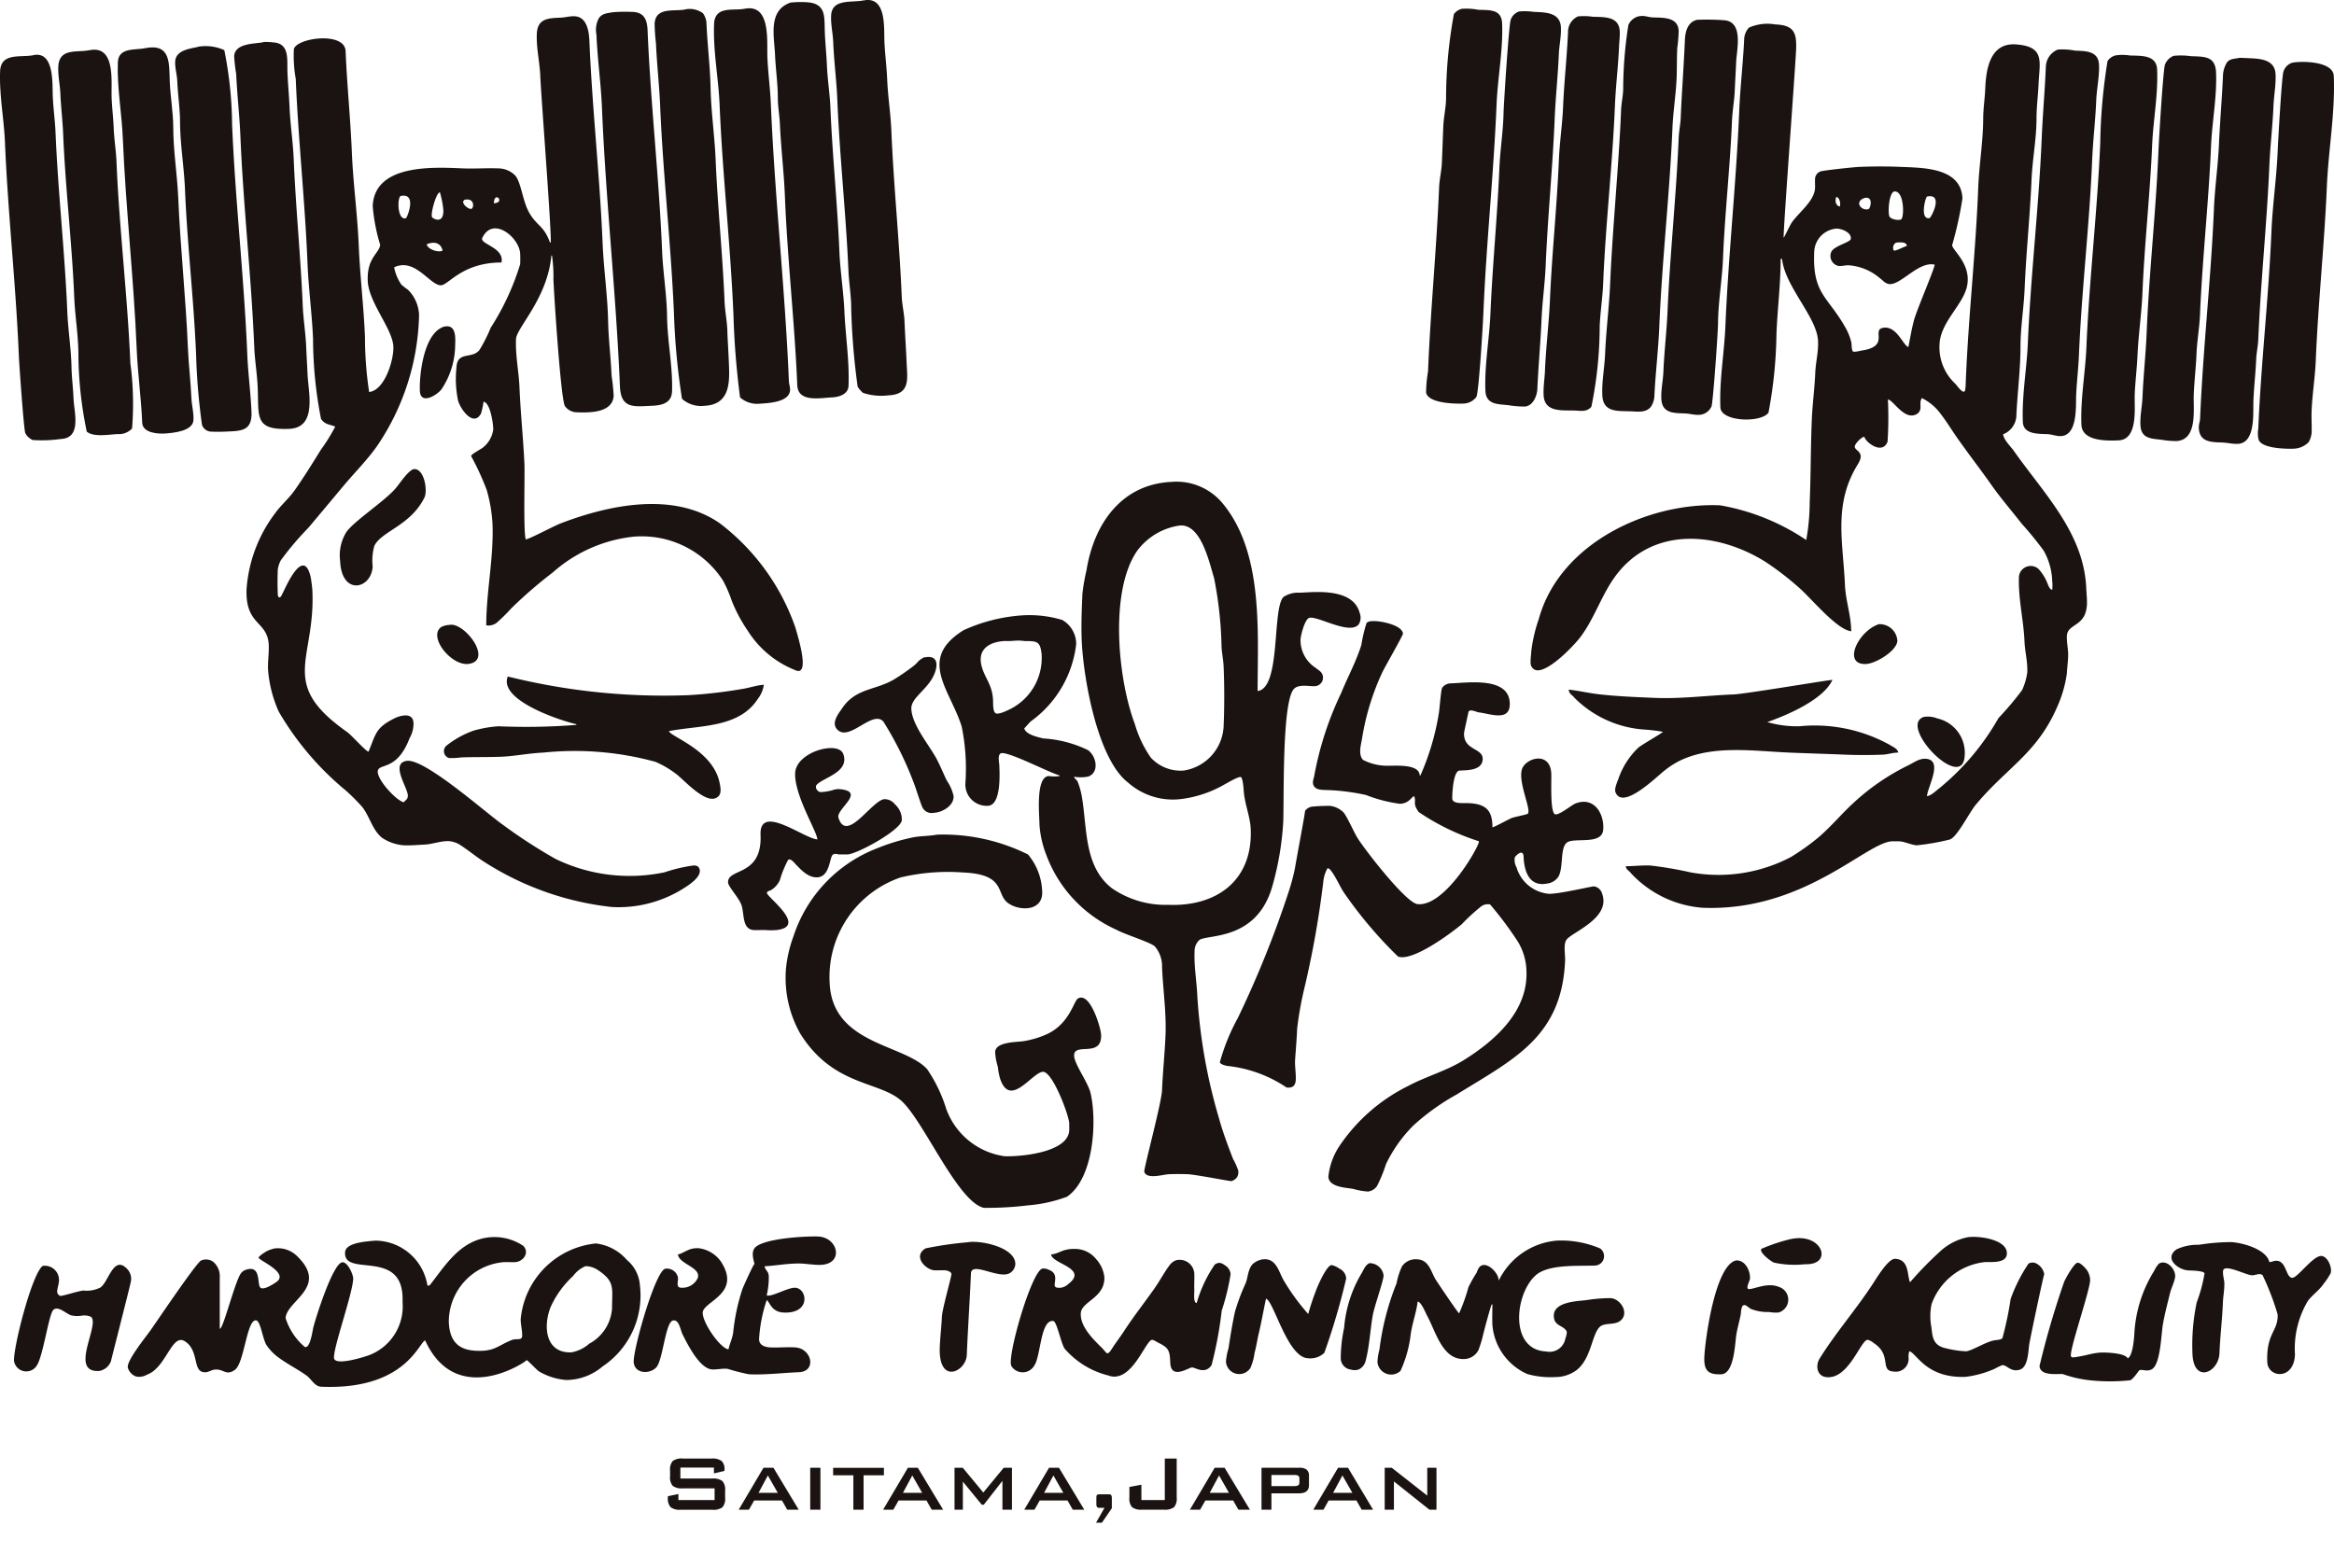<svg id="logo_metro_color_saitama" xmlns="http://www.w3.org/2000/svg" xmlns:xlink="http://www.w3.org/1999/xlink" width="94.127" height="63.265" viewBox="0 0 94.127 63.265">
  <defs>
    <clipPath id="clip-path">
      <rect id="長方形_14944" data-name="長方形 14944" width="94.127" height="63.265" fill="none"/>
    </clipPath>
  </defs>
  <g id="グループ_269" data-name="グループ 269" clip-path="url(#clip-path)">
    <path id="パス_6405" data-name="パス 6405" d="M810.354.018c.927-.186.815,1.1.838,1.647.021.508.09,1.022.112,1.536.028.686.139,1.384.168,2.068.093,2.241.326,4.461.419,6.7.014.334.1.672.112,1.006.023.553.061,1.093.084,1.647.027.659.167,1.289-.741,1.327a2.351,2.351,0,0,1-1.016-.1,1.058,1.058,0,0,1-.217-.251,28.166,28.166,0,0,1-.26-3.155c0-.52-.09-1.023-.112-1.537-.1-2.3-.352-4.576-.447-6.869-.032-.78-.135-1.562-.167-2.346-.015-.356-.1-.7-.084-1.061.029-.7.847-.512,1.313-.615" transform="translate(-775.525 0)" fill="#1a1311" fill-rule="evenodd"/>
    <path id="パス_6406" data-name="パス 6406" d="M753.754,2.035a3.953,3.953,0,0,1,.6-.014c.844.035.741.587.768,1.242.018.436.066.873.084,1.313.023.564.116,1.139.14,1.7.08,1.94.283,3.867.363,5.808.033.788.163,1.586.2,2.375.042,1.007.209,2.036.168,3.043-.014.333-.381.45-.657.461-.472.02-1.38.219-1.41-.489-.106-2.551-.4-5.1-.5-7.651-.04-.956-.156-1.915-.2-2.876-.015-.356-.083-.7-.084-1.062,0-.572-.088-1.157-.112-1.731-.032-.763-.3-1.809.642-2.123" transform="translate(-721.857 -1.933)" fill="#1a1311" fill-rule="evenodd"/>
    <path id="パス_6407" data-name="パス 6407" d="M696.248,8.058c1.068-.214.895,1.309.922,1.954.026.63.114,1.273.14,1.9.154,3.719.572,7.423.726,11.142,0,.121.055.265.049.383-.025.492-.853.527-1.21.552a1.043,1.043,0,0,1-.807-.253,32.834,32.834,0,0,1-.266-3.307c-.117-2.83-.441-5.656-.559-8.49-.045-1.076-.268-2.19-.223-3.267.031-.747.771-.523,1.229-.615" transform="translate(-666.222 -7.704)" fill="#1a1311" fill-rule="evenodd"/>
    <path id="パス_6408" data-name="パス 6408" d="M1389.583,8.211a2.46,2.46,0,0,1,.629.042c.441.018.939-.039.963.545.044,1.07-.179,2.2-.223,3.267-.116,2.806-.414,5.6-.531,8.4-.017.419-.181,3.237-.287,3.41a.668.668,0,0,1-.537.263c-.314.013-1.412-.005-1.488-.449a5.519,5.519,0,0,1,.079-.85c.1-2.482.344-4.948.447-7.427.014-.335.1-.672.112-1.006.02-.487.036-.965.056-1.451.015-.362.1-.727.112-1.09a18.758,18.758,0,0,1,.316-3.437.546.546,0,0,1,.355-.221" transform="translate(-1330.597 -7.858)" fill="#1a1311" fill-rule="evenodd"/>
    <path id="パス_6409" data-name="パス 6409" d="M638.345,8.831a.909.909,0,0,1,.721.149.746.746,0,0,1,.145.383c.037.887.149,1.772.168,2.653.02.943.157,1.882.2,2.821.08,1.931.283,3.848.363,5.78.016.388.1.784.112,1.174s.04.778.056,1.172c.033.8.125,1.811-.992,1.858a1.153,1.153,0,0,1-.893-.282,28,28,0,0,1-.322-3.391c-.117-2.814-.442-5.619-.559-8.433-.035-.836-.133-1.673-.168-2.513a7.616,7.616,0,0,1-.055-.807c.048-.673.79-.474,1.228-.562" transform="translate(-610.721 -8.45)" fill="#1a1311" fill-rule="evenodd"/>
    <path id="パス_6410" data-name="パス 6410" d="M1447.341,10.838a2.415,2.415,0,0,1,.6.014c.467.019,1.077.014,1.1.629.016.371-.069.725-.084,1.089-.036.868-.132,1.735-.167,2.6-.082,1.977-.281,3.943-.363,5.919-.03.722-.138,1.458-.167,2.179-.039.933-.129,1.861-.168,2.792-.012.283-.18.7-.518.713a4.078,4.078,0,0,1-.649-.054c-.428-.048-.9-.017-.928-.575-.042-1.011.154-2.062.2-3.072.082-1.977.281-3.943.363-5.92.031-.73.152-1.478.168-2.206.009-.414.216-3.581.288-3.771a.534.534,0,0,1,.327-.335" transform="translate(-1386.092 -10.373)" fill="#1a1311" fill-rule="evenodd"/>
    <path id="パス_6411" data-name="パス 6411" d="M580.963,11.483a6.061,6.061,0,0,1,.74-.014c.5,0,.637.286.656.741.123,2.972.463,5.934.586,8.908.036.869.187,1.753.2,2.625.01,1.006.237,2.044.2,3.043-.019.459-.4.557-.8.573-.714.03-1.26.139-1.3-.769-.156-3.752-.57-7.5-.726-11.253-.041-.984-.183-1.977-.223-2.96a.967.967,0,0,1,.1-.655c.136-.2.363-.2.572-.24" transform="translate(-556.243 -10.99)" fill="#1a1311" fill-rule="evenodd"/>
    <path id="パス_6412" data-name="パス 6412" d="M252.362,25.253h-.028v.014c-.16,1.719-1.406,2.9-1.424,3.352-.028.666.112,1.3.14,1.955.043,1.035.153,2.064.2,3.1.019.456-.049,2.81.056,3.03.219-.049,1.111-.537,1.438-.661,1.958-.744,4.535-1.274,6.38.006a8.984,8.984,0,0,1,3.055,4.216c.076.277.488,1.571.184,1.731-.088.047-.207-.029-.29-.06a3.984,3.984,0,0,1-1.815-1.547,6.071,6.071,0,0,1-.643-1.2,5.348,5.348,0,0,0-.357-.825,3.9,3.9,0,0,0-3.608-1.771,5.83,5.83,0,0,0-3.252,1.439,18.262,18.262,0,0,0-1.671,1.444,7.009,7.009,0,0,1-.6.593.557.557,0,0,1-.417.1c0-1.379.309-2.721.251-4.119a6.257,6.257,0,0,0-.232-1.341,10.864,10.864,0,0,0-.629-1.368c0-.08.408-.28.491-.356a1.117,1.117,0,0,0,.4-.706c.009-.21-.116-1.1-.391-1.13a3,3,0,0,1-.1.472c-.309.576-.838-.19-.926-.514a4.289,4.289,0,0,1-.065-1.34c.028-.674.636-.327.928-.707a6.21,6.21,0,0,0,.455-.9,10.289,10.289,0,0,0,1.186-2.559c.006-.136.006-.281,0-.418-.027-.658-1.1-1.546-1.527-.643-.119.254.9.383.773.992-1.593,0-2.141.92-2.444.92-.445,0-1.042-1.129-1.885-.725a1.834,1.834,0,0,0,.294.7,2.836,2.836,0,0,0,.258.2A1.5,1.5,0,0,1,247,27.669a9.765,9.765,0,0,1-1.69,5.262c-.41.583-.9,1.065-1.354,1.608-.475.567-.949,1.137-1.424,1.7a12.038,12.038,0,0,0-1.109,1.31,1.18,1.18,0,0,0-.12.366c-.014.331-.014.668,0,1,0,.064.027.178.118.1.02-.016.137-.264.159-.308.118-.237.7-1.5.994-.675a1.48,1.48,0,0,1,.069.267c.022.163.05.338.056.5.116,2.793-1.389,3.712,1.394,5.669.183.129.743.767.868.8.3-.722.282-.965,1.039-1.343.258-.129.758-.257.776.185a1.178,1.178,0,0,1-.159.613c-.465,1.224-1.108,1.037-1.257,1.255-.189.275.7,1.262,1.025,1.329.046-.08.163-.1.163-.265,0-.329-.718-1.3-.049-1.405.718-.114,3.19,2.091,3.882,2.578A21.043,21.043,0,0,0,252.5,49.59a6.84,6.84,0,0,0,4.407.54,6.363,6.363,0,0,1,1.161-.274c.118,0,.2.023.242.14.111.33-.491.69-.714.829a4.919,4.919,0,0,1-2.822.707,11.912,11.912,0,0,1-5.113-1.8c-.366-.227-.694-.512-1.057-.737a1.008,1.008,0,0,0-.394-.12c-.345-.014-.668.126-1.005.14-.27.011-.535.039-.809.028a1.82,1.82,0,0,1-.894-.307c-.395-.331-.483-.837-.789-1.235a7.7,7.7,0,0,0-.67-.671,11.829,11.829,0,0,1-2.7-3.177,5.071,5.071,0,0,1-.433-1.69c-.014-.336.042-.676.028-1-.041-.988-.955-.771-.894-2.262a5.749,5.749,0,0,1,1.132-3.028c.235-.334.571-.615.809-.954.374-.532.714-1.081,1.056-1.634a7.268,7.268,0,0,0,.578-.933c-.236-.1-.4-.067-.572-.309a16.85,16.85,0,0,1-.322-3.223c-.042-1.013-.181-2.033-.223-3.045-.1-2.489-.372-4.967-.475-7.455a5.275,5.275,0,0,1-.075-1.2c.124-.455,2.052-.713,2.086.084.056,1.362.195,2.713.251,4.076.052,1.253.227,2.517.279,3.771.051,1.231.2,2.458.251,3.686a14.83,14.83,0,0,0,.168,2.22c.639-.074,1-1.316.977-1.829-.03-.723-1-1.785-1.033-2.654-.039-.946.475-1.116.5-1.459a7.377,7.377,0,0,1-.3-1.556c.071-1.721,2.485-1.571,3.645-1.523.473.019.95-.019,1.423,0a.964.964,0,0,1,.691.3c.238.31.288,1.029.555,1.492.311.542.589.508.835,1.2h.028c.054-.245-.384-5.876-.419-6.716-.023-.562-.163-1.135-.14-1.7.026-.624.454-.636.963-.657.191-.008.358-.064.559-.056.51.021.585.631.6,1.02.113,2.715.418,5.412.531,8.126.043,1.047.2,2.108.223,3.156.016.74.109,1.468.14,2.206a7.632,7.632,0,0,1,.083.808c-.047.691-.99.68-1.493.659a.587.587,0,0,1-.475-.254c-.166-.3-.435-4.458-.461-5.094a5.9,5.9,0,0,0-.056-.963m-4.524-2.569a3.723,3.723,0,0,1,.14.713c.025.613-.433.353-.46.29-.055-.127.158-.963.321-1m-1.589.154c.687-.153.269.877.22.893-.334.108-.363-.768-.22-.893m3.767.292c.012-.528.485-.026,0,0M248.844,23c.4-.082.379.333.264.368s-.474-.262-.264-.368m-.894,2.052c-.171.094-.6-.051-.642-.251.275-.126.567-.081.642.251" transform="translate(-230.1 -14.943)" fill="#1a1311" fill-rule="evenodd"/>
    <path id="パス_6413" data-name="パス 6413" d="M1504.113,15.577a2.289,2.289,0,0,1,.573.014c.464.019,1.076-.032,1.1.6.008.191-.02.393-.028.585-.033.795-.134,1.6-.167,2.4-.1,2.4-.376,4.781-.475,7.176-.024.573-.116,1.16-.14,1.733a16.115,16.115,0,0,1-.335,3.239c-.182.216-.413.164-.657.154-.5-.021-1.24.095-1.27-.629-.014-.338.042-.649.055-.977.039-.942.156-1.88.2-2.82.079-1.9.284-3.794.363-5.7.029-.7.138-1.419.168-2.124.042-1.008.154-2,.2-3.015a.681.681,0,0,1,.419-.643" transform="translate(-1440.463 -14.916)" fill="#1a1311" fill-rule="evenodd"/>
    <path id="パス_6414" data-name="パス 6414" d="M1561.45,15.568c.256-.051.355.033.573.042.4.017,1.023-.028,1.047.545a6.06,6.06,0,0,1-.055.672c-.025.4-.011.819-.028,1.226-.028.666-.14,1.344-.168,2.012-.111,2.675-.42,5.339-.531,8.014-.039.948-.156,1.894-.2,2.849a.878.878,0,0,1-.14.392c-.205.245-.517.193-.8.181-.542-.022-1.129.06-1.158-.657-.023-.553.089-1.1.112-1.648.038-.925.157-1.846.2-2.765.1-2.369.348-4.724.446-7.092.011-.268.073-.543.084-.811a16.8,16.8,0,0,1,.209-2.61.614.614,0,0,1,.405-.35" transform="translate(-1495.371 -14.908)" fill="#1a1311" fill-rule="evenodd"/>
    <path id="パス_6415" data-name="パス 6415" d="M1618.749,19.019a9.512,9.512,0,0,1,1.075.014c.835.035.538,1.181.517,1.69-.016.384-.04.759-.056,1.144-.017.409-.095.821-.112,1.23-.077,1.855-.286,3.7-.363,5.556-.035.86-.192,1.737-.2,2.6,0,.341-.2,3.218-.265,3.365a.574.574,0,0,1-.5.336c-.192.008-.371-.048-.559-.056-.458-.019-.937.008-.963-.6-.016-.376.069-.723.084-1.089.034-.824.134-1.641.168-2.457.1-2.321.35-4.631.447-6.953.011-.278.072-.563.084-.839.043-1.044.124-2.081.168-3.127.014-.336.109-.716.474-.81" transform="translate(-1550.324 -18.219)" fill="#1a1311" fill-rule="evenodd"/>
    <path id="パス_6416" data-name="パス 6416" d="M1500.8,31.974c.012-.007.259-.523.322-.612.28-.4.914-.865.935-1.386.005-.12-.005-.241,0-.362a.333.333,0,0,1,.224-.308c.147-.048,1.35-.173,1.55-.182.57-.024,1.137-.024,1.7,0,.9.037,2.419.03,2.471,1.271a15.267,15.267,0,0,1-.417,1.89c.028.22.791.778.6,1.656-.162.758-1.071,1.436-1.108,2.347a2.013,2.013,0,0,0,.636,1.584c.065.065.267.369.367.314.057-.032.055-.394.059-.475.107-2.589.4-5.172.5-7.763.038-.918.195-1.844.2-2.765,0-.406.067-.824.083-1.229.033-.777.192-1.847,1.24-1.772,1.189.084.946.717.911,1.578-.019.466-.083.931-.084,1.4,0,.813-.162,1.645-.2,2.458-.061,1.475-.218,2.937-.279,4.411-.032.777-.167,1.566-.167,2.347,0,.93-.129,1.884-.168,2.82a.838.838,0,0,1-.531.713c.011.21.308.5.432.672,1.2,1.711,2.827,3.311,2.919,5.542.009.209.036.434.028.641-.039.934-.788.76-.81,1.286-.01.249.052.507.052.753s-.041.505-.052.753a4.871,4.871,0,0,1-.321,1.188c-.818,2.01-2.049,2.555-3.337,4.091-.289.344-.735,1.276-1.05,1.419a9.291,9.291,0,0,1-1.352.237c-.241-.022-.476-.152-.712-.162-.091,0-.187,0-.278,0-1.048.043-3.567,2.85-7.652,2.681a4.4,4.4,0,0,1-2.878-1.394c-.078-.11-.192-.133-.209-.282.332,0,.656-.042.991-.028a15.154,15.154,0,0,1,1.609.274,6.274,6.274,0,0,0,4.063-.618,9.293,9.293,0,0,0,1.087-.774c.514-.431.947-.966,1.445-1.418a9.126,9.126,0,0,1,2.186-1.5c.241-.113.459-.3.746-.268.677.075.042,1.14.021,1.506.171-.019.364-.222.5-.321a10.1,10.1,0,0,0,2.386-2.833,12.3,12.3,0,0,0,.948-1.122,2.561,2.561,0,0,0,.21-.71c.019-.451-.094-.829-.112-1.257-.036-.875-.26-1.736-.223-2.624a.477.477,0,0,1,.78-.307,1.8,1.8,0,0,1,.34.522c.057.113.092.3.221.33a1.479,1.479,0,0,0,0-.349,2.656,2.656,0,0,0-.344-1.232,13.612,13.612,0,0,0-.892-1.095c-.4-.515-.834-1.013-1.207-1.544-.456-.648-.944-1.276-1.4-1.927-.259-.373-.5-.781-.8-1.129a2.127,2.127,0,0,0-.614-.461c-.082.149-.049.206-.056.376a.3.3,0,0,1-.168.28c-.491.248-.924-.575-1.145-.6a15.2,15.2,0,0,1-.014,1.7c-.2.549-.883.039-.936-.195-.109.006-.408.291-.386.417.028.162.428.2.126.688-1,1.61-.6,3.114-.522,4.884.026.617.251,1.236.251,1.858-.6-.069-1.646-1.377-2.136-1.787a11.769,11.769,0,0,0-1.338-1.025c-1.99-1.232-4.622-1.423-6.09.664-.534.76-.81,1.669-1.376,2.406-.272.354-1.388,1.518-1.833,1.287a.308.308,0,0,1-.156-.274c-.007-.158.021-.315.028-.474a6.19,6.19,0,0,1,.3-1.285c.831-3.044,4.375-4.716,7.311-4.594a8.946,8.946,0,0,1,3.477,1.4,8.717,8.717,0,0,0,.14-1.521c.046-1.1.038-2.217.084-3.323.026-.629.113-1.267.14-1.9.018-.44.131-.826.112-1.285-.04-.957-1.328-2.182-1.452-3.31h-.056c0,1.01-.126,2-.168,3a18.3,18.3,0,0,1-.322,3.2c-.295.424-1.916.371-1.94-.208-.045-1.087.151-2.163.2-3.24.121-2.908.438-5.8.559-8.712.04-.968.155-1.934.2-2.9a.741.741,0,0,1,.189-.468,1.823,1.823,0,0,1,1.053-.133c.758.031.882.317.852,1.02-.033.783-.537,7.5-.5,7.581m4.441-1.857c.425-.082.43,1.05.293,1.122-.1.055-.429,0-.475-.131-.058-.159-.02-.889.182-.991m1.341.2c.687-.139.163.857.1.87-.4.081-.171-.835-.1-.87m-3.659.014c.141.035.181.275.139.391-.173-.042-.2-.244-.139-.391m1.145.042c.368-.074.226.43.153.452-.285.086-.6-.3-.153-.452m2.821,2.695c-.009.169-.718,1.814-.829,2.22-.1.365-.159.736-.232,1.1-.2-.05-.452-.817-.961-.782-.605.042.28.745-.916.923-.071.011-.313.08-.363.032s-.046-.291-.059-.355a2.34,2.34,0,0,0-.273-.662c-.689-1.2-1.295-1.313-1.226-2.968a.976.976,0,0,1,.882-.964c.193-.014.639.149.593.417-.024.14-.674.276-.785.521a.411.411,0,0,0,.3.569c.143.011.27-.037.413-.027a2.163,2.163,0,0,1,1.243.517c.111.078.183.184.323.228.463.144,1.211-.921,1.885-.773m-1.117-.754c-.1.023-.451.211-.516.187s-.064-.318.14-.326c.137-.006.357-.027.377.14" transform="translate(-1428.859 -22.391)" fill="#1a1311" fill-rule="evenodd"/>
    <path id="パス_6417" data-name="パス 6417" d="M229.119,40.769a2.334,2.334,0,0,1,.376.014c.7.029.579.688.6,1.214.019.463.064.928.084,1.4.029.695.139,1.4.168,2.1.082,1.968.281,3.924.363,5.892.023.556.117,1.12.14,1.677.015.372.04.744.056,1.116.03.715.4,2.145-.741,2.193-1.408.058-1.221-.479-1.27-1.661-.023-.547-.117-1.1-.14-1.649-.118-2.842-.441-5.673-.559-8.516-.034-.828-.133-1.656-.168-2.485a6.793,6.793,0,0,1-.083-.724c.038-.532.82-.49,1.172-.561" transform="translate(-218.502 -39.075)" fill="#1a1311" fill-rule="evenodd"/>
    <path id="パス_6418" data-name="パス 6418" d="M171.551,45.057a1.827,1.827,0,0,1,1.082.132,15.758,15.758,0,0,1,.314,3c.129,3.1.486,6.2.614,9.3.032.762.136,1.528.168,2.29.033.8-.434.77-1.076.8-.182.008-.376.008-.557,0a.4.4,0,0,1-.364-.28,25.7,25.7,0,0,1-.237-2.833c-.092-2.215-.355-4.427-.447-6.647-.037-.9-.192-1.807-.2-2.709,0-.551-.089-1.121-.112-1.675-.011-.262-.095-.515-.084-.782.019-.448.556-.519.894-.587" transform="translate(-163.587 -43.167)" fill="#1a1311" fill-rule="evenodd"/>
    <path id="パス_6419" data-name="パス 6419" d="M115.68,46.177c1.062-.213.974.617,1.005,1.368.025.6.138,1.216.14,1.816,0,.939.157,1.884.2,2.821.084,2.033.307,4.054.391,6.087.028.67.112,1.338.14,2.011.012.3.1.594.084.894-.019.452-.806.521-1.134.545-.306.022-.916-.022-.933-.433-.041-1-.182-1.993-.223-2.988-.117-2.831-.441-5.654-.559-8.488-.042-1.012-.238-2.058-.2-3.072.025-.6.7-.48,1.089-.559" transform="translate(-109.838 -44.232)" fill="#1a1311" fill-rule="evenodd"/>
    <path id="パス_6420" data-name="パス 6420" d="M1970.517,47.919a2.714,2.714,0,0,1,.712.042c.426.017.939.007.963.573.019.475-.092.954-.112,1.424-.034.822-.134,1.641-.167,2.457-.108,2.609-.423,5.213-.531,7.82-.022.541-.089,1.084-.112,1.62-.017.42.05,1.415-.447,1.619-.253.1-.463-.032-.712-.042-.356-.015-.97.016-.991-.489-.044-1.049.152-2.112.2-3.156.114-2.758.444-5.51.559-8.266.04-.969.127-1.932.168-2.9a.772.772,0,0,1,.475-.7" transform="translate(-1887.541 -45.918)" fill="#1a1311" fill-rule="evenodd"/>
    <path id="パス_6421" data-name="パス 6421" d="M57.967,48.5c1.07-.215.867,1.284.894,1.926.017.409.067.816.084,1.229.018.445.093.9.112,1.342.112,2.712.446,5.416.559,8.127a12.368,12.368,0,0,1,.069,2.636.734.734,0,0,1-.587.226c-.347.014-.962.134-1.24-.1a15.677,15.677,0,0,1-.337-3.1c0-.769-.136-1.552-.168-2.318-.091-2.2-.356-4.391-.447-6.59-.022-.54-.089-1.078-.112-1.62-.015-.361-.1-.725-.084-1.089.032-.771.744-.566,1.257-.671" transform="translate(-54.359 -46.474)" fill="#1a1311" fill-rule="evenodd"/>
    <path id="パス_6422" data-name="パス 6422" d="M1.346,53.354c.848-.17.761,1.142.782,1.647s.091.989.112,1.481c.1,2.413.375,4.818.475,7.232.03.733.152,1.469.168,2.207.009.435.066.874.084,1.312.022.525.337,1.571-.517,1.606a5.507,5.507,0,0,1-1.13.042.613.613,0,0,1-.3-.279c-.059-.127-.246-2.781-.26-3.128C.64,62.6.32,59.746.2,56.874.161,55.929-.034,54.945.005,54c.032-.761.833-.541,1.34-.643" transform="translate(0 -51.13)" fill="#1a1311" fill-rule="evenodd"/>
    <path id="パス_6423" data-name="パス 6423" d="M2027.879,53.383a1.887,1.887,0,0,1,.489.014c.455.019,1.077-.036,1.1.573.042,1-.154,2.024-.2,3.016-.083,2-.308,3.979-.391,5.975-.034.834-.161,1.677-.2,2.514-.022.53-.09,1.063-.112,1.592s.153,1.823-.657,1.857c-.479.02-1.466.036-1.493-.629-.042-1.025.153-2.077.2-3.1.114-2.758.444-5.511.559-8.266a22.533,22.533,0,0,1,.294-3.306.534.534,0,0,1,.4-.24" transform="translate(-1942.474 -51.159)" fill="#1a1311" fill-rule="evenodd"/>
    <path id="パス_6424" data-name="パス 6424" d="M2085.16,53.926a2.823,2.823,0,0,1,.684.014c.542.023.991-.015,1.019.657.04.964-.155,1.969-.2,2.932-.094,2.283-.352,4.557-.447,6.841-.022.518-.118,1.047-.14,1.565-.023.553-.089,1.1-.112,1.648-.025.592.172,1.848-.713,1.884a3.707,3.707,0,0,1-.594-.054c-.434-.048-.821-.051-.844-.6-.016-.38.069-.744.084-1.117.036-.869.132-1.733.168-2.6.1-2.443.374-4.873.475-7.315.021-.5.182-3.181.26-3.492a.62.62,0,0,1,.354-.363" transform="translate(-1997.493 -51.674)" fill="#1a1311" fill-rule="evenodd"/>
    <path id="パス_6425" data-name="パス 6425" d="M2142.216,56.356c.04-.007.394.011.46.014.464.019,1,.078,1.02.657.017.424-.066.837-.084,1.256-.034.811-.134,1.623-.167,2.43-.1,2.34-.35,4.667-.447,7.008-.011.259-.073.524-.084.783-.023.561-.089,1.119-.112,1.676-.02.484.1,1.715-.629,1.745-.222.009-.429-.049-.644-.055-.448-.014-.929-.017-.929-.629,0-.106.047-.227.052-.336.117-2.828.441-5.637.558-8.461.035-.846.16-1.7.2-2.543.041-.97.127-1.931.168-2.9a1.106,1.106,0,0,1,.155-.459c.108-.156.326-.151.488-.184" transform="translate(-2051.925 -54.02)" fill="#1a1311" fill-rule="evenodd"/>
    <path id="パス_6426" data-name="パス 6426" d="M2199.462,60.34c.385-.078,1.65-.062,1.675.532.062,1.493-.218,2.985-.279,4.468-.1,2.341-.35,4.668-.447,7.008-.028.676-.14,1.362-.168,2.04-.012.3.012.6,0,.892a.927.927,0,0,1-.12.366.888.888,0,0,1-.593.263c-.29.012-1.3,0-1.424-.364a1.042,1.042,0,0,1-.014-.433c.11-2.648.42-5.3.531-7.958.044-1.077.207-2.161.251-3.24.017-.4.164-3.031.233-3.212a.538.538,0,0,1,.355-.363" transform="translate(-2107.019 -57.809)" fill="#1a1311" fill-rule="evenodd"/>
    <path id="パス_6427" data-name="パス 6427" d="M409.6,317.741c.451-.086.431.436.419.725a3.265,3.265,0,0,1-.552,1.808c-.2.254-.849.635-.872.063-.028-.669.164-2.381,1.005-2.6" transform="translate(-391.662 -304.569)" fill="#1a1311" fill-rule="evenodd"/>
    <path id="パス_6428" data-name="パス 6428" d="M333.954,456.774c.427-.056.582.858.439,1.148-.562,1.139-1.744,1.357-2.021,1.952a2.194,2.194,0,0,0-.065.835c-.066.923-1.254,1.166-1.312-.221a1.794,1.794,0,0,1,.232-1.147c.268-.428,1.488-1.22,1.968-1.75.2-.22.511-.733.76-.817" transform="translate(-317.277 -437.849)" fill="#1a1311" fill-rule="evenodd"/>
    <path id="パス_6429" data-name="パス 6429" d="M927.468,477.674c.946-.11.576-3.327,1.04-3.791a1.045,1.045,0,0,1,.65-.174c.244-.01.48-.028.726-.028.653,0,1.51.11,1.7.852a.51.51,0,0,1-.037.447c-.352.46-1.673-.353-2-.256-.18.054-.343.713-.35.871a1.323,1.323,0,0,0,.621,1.152c.084.076.174.112.237.214a.344.344,0,0,1-.286.519c-.25.01-.674-.1-.858.133-.467.6-.374,4.433-.412,5.354a11.994,11.994,0,0,1-.428,2.542c-.609,2.23-2.577,1.977-2.94,2.2a.589.589,0,0,0-.207.453c-.026.628.086,1.227.112,1.843a22.114,22.114,0,0,0,.875,4.915c.149.548.357,1.09.559,1.62a2.893,2.893,0,0,1,.21.462.4.4,0,0,1-.038.275.423.423,0,0,1-.231.168c-.066.008-1.443-.264-1.752-.277-.254-.011-.526-.011-.781,0-.223.009-.889.221-.983-.1-.029-.1.7-2.789.717-3.3.03-.733.109-1.471.14-2.206.037-.9-.1-1.837-.14-2.736a1.242,1.242,0,0,0-.293-.852c-.216-.181-1.194-.473-1.556-.673a5.345,5.345,0,0,1-2.824-3.027,4.113,4.113,0,0,1-.27-1.2c0-.362-.171-1.946.378-1.969a1.466,1.466,0,0,0,.432,0v-.028c-.371-.082-2.181-1.039-2.386-.88-.117.091-.048.358-.044.475.015.37.076,1.611-.461,1.633a.859.859,0,0,1-.907-.908,8.474,8.474,0,0,0-.149-2.289c-.463-1.487-1.8-2.724.076-3.887a6.779,6.779,0,0,1,2.321-.595,4.587,4.587,0,0,1,1.658.182,1.117,1.117,0,0,1,.562.977,4.464,4.464,0,0,1-1.821,3.107c-.068.053-.242.27-.273.286.057.252.549.357.768.41a4.754,4.754,0,0,1,1.8.47c.336.236.476.891.017,1.066a1.561,1.561,0,0,1-.573.009v.014c.031.08.1.105.137.176a2.914,2.914,0,0,1,.165.566c.232,1.276.072,2.858,1.228,3.747a3.8,3.8,0,0,0,2.253.664c1.958.081,3.424-.977,3.338-3.057-.021-.5-.243-1.014-.279-1.511-.006-.09-.037-.537-.115-.583s-.511.214-.617.268a4.645,4.645,0,0,1-1.769.612,2.72,2.72,0,0,1-2.17-.664c-1.248-.959-1.806-4.286-1.865-5.718-.026-.631,0-1.271.028-1.9a8.055,8.055,0,0,1,.163-.938c.3-1.872,1.408-3.488,3.453-3.572a2.411,2.411,0,0,1,2.025.852c1.664,1.984,1.424,5.171,1.424,7.582m-3.212-6.66c.925-.186,1.27,1.523,1.457,2.109a15.767,15.767,0,0,1,.3,2.75c.011.268.073.543.084.811.033.792.033,1.637,0,2.428a1.9,1.9,0,0,1-1.606,1.774,1.63,1.63,0,0,1-1.326-.517,4.532,4.532,0,0,1-.651-1.369c-.68-1.79-1.036-5.367.107-6.993a2.593,2.593,0,0,1,1.633-.994m-6.563,4.636a1.52,1.52,0,0,1,.377.014c.493,0,.628,0,.687.509a2.308,2.308,0,0,1-1.376,2.287c-.1.05-.381.171-.475.116-.119-.07-.1-.395-.106-.524-.026-.643-.342-.891-.466-1.4-.168-.687.354-.966.955-.991a2.59,2.59,0,0,0,.4-.014" transform="translate(-876.748 -449.799)" fill="#1a1311" fill-rule="evenodd"/>
    <path id="パス_6430" data-name="パス 6430" d="M1195.425,610.964h.028a10.2,10.2,0,0,0,.749-2.544c.025-.163.08-.892.126-.989a.436.436,0,0,1,.369-.182c.722-.03,2.407-.277,2.359.879-.028.667-.835.335-1.24.293-.1-.01-.364-.155-.421-.025-.005.013-.181.821-.182.85-.031.739.81.59.749,1.1-.049.415-.613.407-.93.421-.252.011-.3.925-.294,1.13.01.228.454.175.628.182.7.029.992.258.992.977.086-.01.627-.314.782-.377.1-.041.62-.138.648-.175.147-.194-.484-1.429-.193-1.893.254-.4,1.1-.567,1.136.282.012.29-.051,1.478.135,1.628.125.1.67-.357.832-.422.745-.3,1.176.388,1.127,1.053-.046.642-1.2.291-1.473.526s-.124.978-.328,1.359a.625.625,0,0,1-.458.287c-.727.145-.928-.5-.952-1.08-.015-.361-.339-.024-.354.028a.587.587,0,0,0,.066.39,1.5,1.5,0,0,0,1.308,1.076c.39.016,1.76-.312,1.826-.3a.409.409,0,0,1,.323.3c.361,1.01-1.28,1.564-1.452,1.873-.114.2-.033.589-.043.82-.128,3.085-2.081,3.98-4.368,5.4a9.23,9.23,0,0,0-1.741,1.244,5.636,5.636,0,0,0-1.115,1.571,5.7,5.7,0,0,1-.359.877.509.509,0,0,1-.363.226,2.717,2.717,0,0,1-.6-.107c-.294-.051-.986-.07-1-.494a2.742,2.742,0,0,1,.439-1.226,7.169,7.169,0,0,1,2.776-2.431c.708-.38,1.539-.607,2.22-1.028,1.268-.785,2.621-1.973,2.553-3.609a2.4,2.4,0,0,0-.355-1.2,14.41,14.41,0,0,0-1.112-1.487.459.459,0,0,0-.365.083,8.025,8.025,0,0,0-.78.718c-.459.385-2,1.521-2.569,1.3a17.227,17.227,0,0,1-2.15-2.535c-.209-.3-.357-.7-.588-.973a.246.246,0,0,0-.1-.058,1.351,1.351,0,0,0-.167.489,38.318,38.318,0,0,1-.787,4.424,13.868,13.868,0,0,0-.274,1.553c-.017.421-.054.84-.083,1.259-.018.258.038.539.027.806-.01.242-.124.348-.369.32a5.265,5.265,0,0,0-2.325-.864c-.08,0-.34-.06-.369-.154a8.281,8.281,0,0,1,.726-1.787,41.635,41.635,0,0,0,2.038-5.054,8.574,8.574,0,0,0,.27-1.008c.014-.131.435-2.347.4-2.289a.421.421,0,0,1,.341-.179,6.53,6.53,0,0,1,.667-.027.922.922,0,0,1,.547.265c.15.179.408.778.567,1.036.286.461,1.947,2.611,2.415,2.662,1.127.125,2.539-2.42,2.477-2.536a9.412,9.412,0,0,1-2.428-1.178c-.261-.371-.085-.368-.182-.64-.114.028-.2.292-.573.307a5.78,5.78,0,0,1-1.368-.354,8.543,8.543,0,0,0-1.565-.2c-.182-.008-.47.013-.557-.2-.057-.137.022-.277.039-.41a13.2,13.2,0,0,1,1.078-3.3c.267-.657.6-1.257.815-1.94a5.828,5.828,0,0,1,.209-.885c.079-.094.264-.083.371-.079.262.011,1.05.159,1.1.5.009.063-.75,1.378-.841,1.579a10.071,10.071,0,0,0-.807,2.634c-.041.266-.17.651.033.882a2.115,2.115,0,0,0,.908.237c.357.015,1.355-.1,1.382.391" transform="translate(-1138.17 -579.682)" fill="#1a1311" fill-rule="evenodd"/>
    <path id="パス_6431" data-name="パス 6431" d="M1805.912,607.661a.713.713,0,0,1,.749.683c-.05.418-.885.907-1.266.923-.964.04-.323-1.326.517-1.606" transform="translate(-1730.142 -582.481)" fill="#1a1311" fill-rule="evenodd"/>
    <path id="パス_6432" data-name="パス 6432" d="M426.134,608.353c.6-.121,1.77,1.423.78,1.573-.7.105-1.667-1.1-1.113-1.488a.822.822,0,0,1,.333-.084" transform="translate(-408.005 -583.145)" fill="#1a1311" fill-rule="evenodd"/>
    <path id="パス_6433" data-name="パス 6433" d="M816.5,639.78c.456-.092.554.184.437.558-.217.7-.984,1.037-.969,1.508.021.656.713,1.457,1.019,2.028.152.283.27.589.414.88a1.765,1.765,0,0,1,.27.614c.027.387-.449.667-.8.681a.414.414,0,0,1-.446-.2c-.049-.07-.271-.778-.331-.934a13.811,13.811,0,0,0-1.254-2.548c-.428-.473-1.331.768-1.823.356-.319-.268,0-.655.167-.9.555-.821,1.363-.707,2.125-1.179a8.739,8.739,0,0,0,.744-.516c.2-.152.167-.221.441-.356" transform="translate(-779.215 -613.26)" fill="#1a1311" fill-rule="evenodd"/>
    <path id="パス_6434" data-name="パス 6434" d="M434.8,658.733a26.1,26.1,0,0,0,7.3.754,19.232,19.232,0,0,0,2.19-.256c.275-.044.564-.147.84-.163a1.187,1.187,0,0,1-.243.57c-.766,1.19-2.364,1.056-3.583,1.3.055.225,1.78.766,2.044,2.092.03.15.081.389-.033.519-.429.488-1.422-.674-1.734-.893a3.9,3.9,0,0,0-.822-.48,12.33,12.33,0,0,0-4.523-.372c-.567.023-1.139.144-1.7.167-.539.022-1.079.006-1.619.028a2.646,2.646,0,0,1-.487.023.291.291,0,0,1-.107-.491,3.749,3.749,0,0,1,1.1-.612,4.7,4.7,0,0,1,1.006-.177,25.754,25.754,0,0,0,3.141-.056v-.028c-.625-.137-3.158-.966-2.765-1.927" transform="translate(-414.326 -631.444)" fill="#1a1311" fill-rule="evenodd"/>
    <path id="パス_6435" data-name="パス 6435" d="M1537.672,662.094c-.37.808-1.854,1.429-2.625,1.7a4.271,4.271,0,0,0,1.3.168,6.244,6.244,0,0,1,3.628.746c.122.079.333.161.351.316-.22,0-.416.075-.629.084-.491.02-1.016.02-1.507,0-.754-.031-1.507-.052-2.262-.084-1.446-.06-3.106-.325-4.454.349a3.6,3.6,0,0,0-.565.37c-.3.227-1.689,1.624-1.985.884-.054-.135.06-.393.111-.527a3.165,3.165,0,0,1,.8-1.265c.149-.135.987-.6,1-.649a6.751,6.751,0,0,0-.724-.089,4.4,4.4,0,0,1-2.837-1.277c-.1-.136-.215-.141-.237-.337.417.047.834.148,1.25.193.735.081,1.488.111,2.227.142,1.064.044,2.128-.1,3.183-.14.466-.019,3.934-.605,3.98-.586" transform="translate(-1463.773 -634.665)" fill="#1a1311" fill-rule="evenodd"/>
    <path id="パス_6436" data-name="パス 6436" d="M1867.052,697.8a1.019,1.019,0,0,1,.545.061,1.421,1.421,0,0,1,1.1,1.528c-.1,1.455-2.7-1.237-1.647-1.589" transform="translate(-1789.466 -668.879)" fill="#1a1311" fill-rule="evenodd"/>
    <path id="パス_6437" data-name="パス 6437" d="M712.3,732.12c-.018-.322-.931-1.772-.894-2.666.036-.858,1.743-1.322,1.941-.768.262.733-.8.945-1.068,1.235-.1.107.025.29.15.3a1.989,1.989,0,0,0,.556-.1.767.767,0,0,1,.287-.011c.959.122-.228.806-.12,1.147.331,1.041,1.342-.7,1.851-.751a.535.535,0,0,1,.432.214.816.816,0,0,1,.272.632c-.029.4-1.8,1.369-2.192,1.385-.1,0-.206,0-.306,0s-.176-.057-.282.008c-.134.083-.111.855-.592.911-.368.043-.659-.264-.886-.5-.066-.069-.227-.279-.327-.2a4.151,4.151,0,0,0-.333.817.929.929,0,0,1-.352.4c-.053.032-.169.038-.169.119,0,.164,1.663,1.361.375,1.495a2.587,2.587,0,0,1-.422,0c-.158-.007-.316.007-.474,0-.485-.02-.388-.637-.5-.991-.1-.307-.539-.755-.547-.927-.026-.6,1.38-.223,1.31-1.921-.054-1.291,1.755.152,2.29.181" transform="translate(-679.338 -698.268)" fill="#1a1311" fill-rule="evenodd"/>
    <path id="パス_6438" data-name="パス 6438" d="M771.2,812.213a7.688,7.688,0,0,1,3.672.8,2.447,2.447,0,0,1,.572,1.577c-.029.708-.908.709-1.366.391-.527-.366-.053-1.168-1.832-1.242a8.272,8.272,0,0,0-2.513.2,4.246,4.246,0,0,0-2.862,4.249c.1,2.5,3.009,2.467,3.931,3.484a5.917,5.917,0,0,1,.77,1.6,2.936,2.936,0,0,0,2.351,1.913c.627.026,2.573-.144,2.611-1.048,0-.091,0-.187,0-.278-.014-.333-.678-2.11-1.068-2.079-.442.035-1.329,1.507-1.729.248a2.677,2.677,0,0,1-.082-.452,2.327,2.327,0,0,1-.109-.594c.018-.415.854-.395,1.143-.438a3.763,3.763,0,0,0,.907-.266c.948-.414,1.116-1.348,1.285-1.452.492-.3.926,1.178.938,1.458.039.951-1.089.293-1.089.837,0,.336.559,1.078.661,1.508.268,1.122.14,3.437-.943,4.188a5.725,5.725,0,0,1-1.576.35,13.412,13.412,0,0,1-1.787.1c-1.058-.253-2.416-3.5-3.316-4.313s-2.763-.583-4.09-2.727a4.575,4.575,0,0,1-.567-2.627,5.239,5.239,0,0,1,.3-1.285,5.7,5.7,0,0,1,3.375-3.552,8.031,8.031,0,0,1,1.5-.451c.3-.049.623-.043.919-.1" transform="translate(-733.413 -778.543)" fill="#1a1311" fill-rule="evenodd"/>
    <path id="パス_6439" data-name="パス 6439" d="M136.292,1208.993c-.255.057-.784,2.013-4.2,1.871-.267-.011-.391-.311-.6-.46-.381-.268-.809-.479-1.177-.762a1.94,1.94,0,0,1-.426-.456c-.154-.228-.237-.986-.427-1-.37-.029-.469,1.7-.838,1.987-.319.245-.452.023-.7,0-.28-.031-.35.146-.59.1-.423-.073-.167-.884-.74-1.243-.531-.333-.749,1.069-1.524,1.346a.62.62,0,0,1-.447.074.537.537,0,0,1-.327-.354c-.066-.272.74-1.259.926-1.524.267-.379,1.823-2.694,2.028-2.8a.5.5,0,0,1,.478.044.764.764,0,0,1,.274.654q0,.586,0,1.173c0,.295,0,.581,0,.88h.014c.143-.055.607-1.93.845-2.24a.378.378,0,0,1,.188-.134c.656-.224.434.62.606.728.14.088.51-.153.634-.24.523-.368-.72-.877-.719-.977,0-.067.281-.241.347-.274a1.4,1.4,0,0,1,.293-.1,1.1,1.1,0,0,1,.926.323c1.258,1.239-.427,1.769-.479,2.485a2.508,2.508,0,0,0,.768,1.16c.219.11.319-.652.348-.771.089-.361.8-2.645,1.185-2.64.208,0,.434.5.426.671-.03.617-.806,2.778-.774,3.189.026.34,1.244-.041,1.479-.137a2.107,2.107,0,0,0,1.285-2.123c.092-2.226-2.393-.951-2.317-2.007.029-.4.908-.433,1.206-.466a2.147,2.147,0,0,1,2.116,1.817c.054-.006.083,0,.118-.05.561-.718,1.09-1.579,2.046-1.84a2.087,2.087,0,0,1,1.7.284c.268.279-.005.643-.336.657-.148.006-.3-.006-.446,0a2.415,2.415,0,0,0-2.221,2.415c.03.734.348,1.128,1.1,1.16s.843-.191,1.438-.433c.172-.07.4.024.418-.142.018-.236-.066-.475-.055-.723a3.389,3.389,0,0,1,3.029-3.031,1.959,1.959,0,0,1,1.25.664,1.455,1.455,0,0,1,.524,1,3.447,3.447,0,0,1-1.506,3.3,2.273,2.273,0,0,1-1.468.544,2.573,2.573,0,0,1-1.1-.35c-.079-.055-.463-.456-.491-.456.088,0-2.81,2.015-4.091-.786m6.479-3a.922.922,0,0,1,.5.167c.686.463.557.715.556,1.536a1.754,1.754,0,0,1-.919,1.425,1.512,1.512,0,0,1-.715.349c-1.067.044-1.153-1.067-.837-1.843a3.871,3.871,0,0,1,.9-1.236,1.191,1.191,0,0,1,.509-.4" transform="translate(-119.14 -1154.923)" fill="#1a1311" fill-rule="evenodd"/>
    <path id="パス_6440" data-name="パス 6440" d="M622.224,1205.249c.018.158.159.188.168.406a3.189,3.189,0,0,1-.084.767c.195.081.86-.328,1.156-.307.484.035.633,1.051-.471,1-.509-.021-.566-.446-.685-.5A5.958,5.958,0,0,0,622,1208.2c.01.244.251.313.461.322.332.014.677-.022,1,0,.675.048.868.975.142,1-.673.028-1.324.112-2.01.084a8.087,8.087,0,0,1-.855-.218c-.187-.028-.426.031-.626.023-.5-.021-.994-1.009-1.19-1.4-.1-.191-.142-.635-.4-.572-.3.073-.4,1.591-.663,1.883s-.88.269-.914-.205.841-3.593,1.259-3.767a.455.455,0,0,1,.528.363c.006.154-.091.4.126.4a.679.679,0,0,0,.67-.391c.139-.434-.752-.555-.8-.949.289-.071.435-.28.849-.251a1.284,1.284,0,0,1,.891.546c.792,1.23-.565,1.559-.726,1.98-.126.332.669,1.51,1.024,1.551.05-.223.156-.442.19-.672a8.163,8.163,0,0,1,.377-1.772c0-.013.539-1.216.484-.974.011-.05-.174-.47.016-.68.346-.382,2.077-.473,2.548-.453.828.034,1.061,1.144.056,1.145-.286,0-.557-.056-.838-.056-.484,0-.914.086-1.382.112" transform="translate(-591.388 -1154.167)" fill="#1a1311" fill-rule="evenodd"/>
    <path id="パス_6441" data-name="パス 6441" d="M1772.868,1209.115a.648.648,0,0,0-.028.265.516.516,0,0,1-.6.545c-.583-.024-.052-.664-.812-1.153a.582.582,0,0,0-.235-.126c-.277-.027-.774,1.645-1.7,1.5-.354-.057-.408-.474-.245-.737.651-1.051,1.486-2,2.161-3.04.146-.224.612-1,.883-.991.576.024.478.628.606.947A14.2,14.2,0,0,1,1774.2,1205a2.337,2.337,0,0,1,1.014-.491c.411-.072,1.632.075,1.589.676-.028.386-.636.314-.878.324a2.579,2.579,0,0,0-2.156,1.69,2.348,2.348,0,0,0-.011.929c.045.386.061.692.477.83a4.139,4.139,0,0,0,.927.151c.234-.026.764-.362,1.1-.436.085-.019.328-.025.363-.1a13.558,13.558,0,0,0,.33-1.575,6.421,6.421,0,0,1,.719-1.424.328.328,0,0,1,.321-.006.612.612,0,0,1,.317.432c-.007-.079-.567,2.576-.607,2.829s-.038.906-.369,1.017c-.377.126-.528-.2-.724-.177a3.288,3.288,0,0,0-.309.149,4.136,4.136,0,0,1-1.159.321c-1.6.066-1.981-.961-2.275-1.033" transform="translate(-1695.869 -1154.597)" fill="#1a1311" fill-rule="evenodd"/>
    <path id="パス_6442" data-name="パス 6442" d="M1715.729,1205.716c1.265-.254,1.686,1.067.544,1.019a3.855,3.855,0,0,1-1.256-.065c-.113-.043-.619-.419-.5-.556a7.12,7.12,0,0,1,1.207-.4" transform="translate(-1643.478 -1155.737)" fill="#1a1311" fill-rule="evenodd"/>
    <path id="パス_6443" data-name="パス 6443" d="M1345.588,1210.664h-.028c-.053.1-.3,1.033-.344,1.215a4.709,4.709,0,0,1-.191.629.667.667,0,0,1-.569.362c-.879.036-1.141-1.079-1.49-1.726-.078-.145-.245-.575-.394-.592-.05.443-.22.879-.28,1.324a4.83,4.83,0,0,1-.412,1.474.555.555,0,0,1-.928-.356,2.282,2.282,0,0,1,.081-.51,10.6,10.6,0,0,1,.691-2.673,2.766,2.766,0,0,1,.219-.682.664.664,0,0,1,.613-.281c.481.02.553.509.749.826.1.154.89,1.332.941,1.352a7.5,7.5,0,0,0,.377-1.061,6.69,6.69,0,0,1,.334-.59.745.745,0,0,1,.1-.207c.254-.3.774.2.782.517h.014a2.879,2.879,0,0,1,2.319-1.592,4,4,0,0,1,1.761.316.382.382,0,0,1-.254.69c-.648.027-1.843-.064-2.353.4-.847.767-1.051,3,.427,3.065a.649.649,0,0,0,.776-.517.941.941,0,0,0,.061-.265c-.075-.238-.439-.235-.508-.517-.169-.7.886-.724,1.282-.77a6.29,6.29,0,0,1,.985-.082c.375.016.731.531.461.852-.235.281-.685.1-.9.315-.318.317-.337,1.283-.937,1.744a1.445,1.445,0,0,1-.858.273,3.446,3.446,0,0,1-1.117-.121,2.376,2.376,0,0,1-1.411-1.988c-.011-.272,0-.55,0-.823" transform="translate(-1285.401 -1158.046)" fill="#1a1311" fill-rule="evenodd"/>
    <path id="パス_6444" data-name="パス 6444" d="M897.562,1209.4c.5-.1,1.956.2,1.927.893a.449.449,0,0,1-.189.328c-.415.318-1.576-.479-1.6.036-.047,1.1-.122,2.2-.168,3.294-.028.664-1.154,1.226-1.089-.335.017-.407.067-.8.084-1.2.014-.341.4-1.655.386-1.744s-.176-.138-.261-.142c-.139-.006-.279.006-.418,0-.345-.014-.9-.556-.366-.885a14.424,14.424,0,0,1,1.692-.246" transform="translate(-858.543 -1159.285)" fill="#1a1311" fill-rule="evenodd"/>
    <path id="パス_6445" data-name="パス 6445" d="M2117.918,1210.247c.122-.007.205-.073.333-.051.355.061.33.634.572.684.216.044.868-.937,1.215-.879.249.042.418.481.351.693a2.7,2.7,0,0,1-.279.422c-.19.282-.437.432-.636.69a3.754,3.754,0,0,0-.524,2.17c-.043,1.052-1.091.938-1.117.307-.049-1.176.447-1.245.418-1.926a10.492,10.492,0,0,0-.608-1.585c-.129-.1-.287.015-.436.006-.225-.014-.969-.4-1.127-.244-.083.083.016.418.021.538.011.271-.045.518-.056.782-.028.691-.111,1.372-.14,2.066-.033.789-1.039,1.239-1.089.028a8.312,8.312,0,0,1,.172-2.078,6.072,6.072,0,0,0,.315-1.172c-.046-.107-.529-.11-.641-.115-.424-.018-1.012-.487-.487-.851a2,2,0,0,1,.9-.184,8.413,8.413,0,0,1,1.292-.109c.448.019,1.432.283,1.551.81" transform="translate(-2026.397 -1159.333)" fill="#1a1311" fill-rule="evenodd"/>
    <path id="パス_6446" data-name="パス 6446" d="M991.692,1218.376a5.276,5.276,0,0,1,.728-1.549c.178-.124.285-.06.438.048a.455.455,0,0,1,.2.343,9.239,9.239,0,0,1-.358,1.468,15.66,15.66,0,0,1-.41,2.2c-.276.4-.66.076-.8.092s-.837.5-.865-.188c-.021-.505-.055-.6-.5-.82-.053-.027-.178-.111-.234-.107-.27.019-.826,1.794-1.769,1.436a3.4,3.4,0,0,1-1.758-1.082c-.147-.218-.313-1.094-.455-1.113-.529-.07-.5,1.453-.781,1.819a.537.537,0,0,1-.914-.009c-.177-.379.814-3.82,1.256-3.926a.424.424,0,0,1,.237.042c.446.15.209.539.266.672.033.076.184.063.248.058a.569.569,0,0,0,.29-.146c.829-.637-.648-.81-.692-1.194.367-.041.452-.247,1.019-.223a1.091,1.091,0,0,1,.8.412,1.29,1.29,0,0,1,.329.719c.035.842-.915.977-.949,1.454-.039.541.5,1.06.859,1.414.032.032.173.2.188.208.087.026.176-.138.218-.2.16-.247.342-.479.5-.726.377-.577.809-1.125,1.206-1.69.215-.306.4-.66.622-.953a.564.564,0,0,1,.243-.18.591.591,0,0,1,.741.536c.009.213-.009.428,0,.641.006.141-.048.513.084.545" transform="translate(-943.43 -1165.814)" fill="#1a1311" fill-rule="evenodd"/>
    <path id="パス_6447" data-name="パス 6447" d="M1196.721,1228.523a9.317,9.317,0,0,1,.293-.894c.067-.2.441-1.07.651-1.082a.856.856,0,0,1,.315.146.458.458,0,0,1,.271.4,27.273,27.273,0,0,1-.881,2.995.814.814,0,0,1-.662.217c-.828-.034-1.383-2.331-1.69-2.4-.1.458-.179.927-.288,1.382-.063.262-.1.538-.173.8a2.2,2.2,0,0,1-.168.612.537.537,0,0,1-.986-.251,2.363,2.363,0,0,1,.1-.531c.078-.5.155-.995.265-1.492a8.309,8.309,0,0,1,.429-1.144c.1-.257.087-.542.275-.766a.785.785,0,0,1,.426-.2c.554-.056.637.537.852.88a8.575,8.575,0,0,0,.969,1.324" transform="translate(-1143.962 -1175.514)" fill="#1a1311" fill-rule="evenodd"/>
    <path id="パス_6448" data-name="パス 6448" d="M1660.4,1227.363c.374-.02.574.419.562.725,0,.09-.176.385-.069.425.146.054.744-.282,1.214-.089a.54.54,0,0,1,.014,1.038,1.447,1.447,0,0,1-.391-.019,1.83,1.83,0,0,1-.725-.121c-.072-.033-.147-.115-.213-.144a.113.113,0,0,0-.143.035.851.851,0,0,0-.054.283c-.047.29-.141.58-.185.87-.058.379-.087,1.568-.606,1.59-.545.023-.7-.167-.684-.685.029-.694.434-3.721,1.282-3.908" transform="translate(-1590.387 -1176.517)" fill="#1a1311" fill-rule="evenodd"/>
    <path id="パス_6449" data-name="パス 6449" d="M1306.336,1229.932a.568.568,0,0,1,.583.5c-.009.223-.375,1.244-.439,1.613-.105.6-.133,1.267-.293,1.855a.515.515,0,0,1-.256.312.481.481,0,0,1-.323.014.467.467,0,0,1-.417-.494,5.959,5.959,0,0,1,.135-1.188,5.082,5.082,0,0,1,.695-2.188c.093-.15.149-.337.316-.421" transform="translate(-1251.12 -1178.975)" fill="#1a1311" fill-rule="evenodd"/>
    <path id="パス_6450" data-name="パス 6450" d="M1989,1233.3c.211-.052.271-.832.279-1.019a5.3,5.3,0,0,1,.8-2.512,1.16,1.16,0,0,1,.188-.287c.313-.193.7.236.653.548-.035.219-.157.44-.209.659-.1.413-.211.826-.283,1.245-.069.4-.094,1.594-.436,1.8-.2.125-.4-.009-.516.051-.024.012-.212.321-.36.4a7.712,7.712,0,0,1-1.639,0,4.863,4.863,0,0,1-1.09-.251c-.262-.011-.905.083-.934-.324a35.09,35.09,0,0,1,.991-3.39c.059-.145.386-.731.531-.774.108-.032.343.223.4.31a.778.778,0,0,1,.12.39c-.024.48-.856,2.851-.773,3.074.029.078.219.023.282.014.308-.042.612-.154.924-.167.2-.008.956.016,1.075.223" transform="translate(-1903.202 -1178.505)" fill="#1a1311" fill-rule="evenodd"/>
    <path id="パス_6451" data-name="パス 6451" d="M14.742,1231.594a.571.571,0,0,1,.667.533c.012.179-.078.36-.073.528a.211.211,0,0,0,.115.145c.089.022.752-.206.951-.214a1.221,1.221,0,0,0,.672-.12c.342-.214.543-1.4,1.129-.7a.577.577,0,0,1,.109.439c-.011.1-.818,3.253-.81,3.239a.624.624,0,0,1-.461.385c-1.252.089.032-1.863-.34-2.184a.7.7,0,0,0-.355-.05,1.078,1.078,0,0,1-.447-.009c-.193-.06-.515-.388-.71-.228s-.421,1.927-.694,2.282a.5.5,0,0,1-.9-.216c-.024-.577.717-3.483,1.148-3.825" transform="translate(-13.03 -1180.525)" fill="#1a1311" fill-rule="evenodd"/>
    <path id="パス_6453" data-name="パス 6453" d="M2.316-1.7H.964v.444H2.252a.615.615,0,0,1,.406.1.521.521,0,0,1,.11.388v.284a.521.521,0,0,1-.11.388.615.615,0,0,1-.406.1H.976A.615.615,0,0,1,.57-.1.521.521,0,0,1,.46-.488V-.544L.884-.632v.244h1.46V-.86H1.056a.606.606,0,0,1-.4-.1.527.527,0,0,1-.108-.388v-.228a.527.527,0,0,1,.108-.388.606.606,0,0,1,.4-.1H2.228a.628.628,0,0,1,.4.1.45.45,0,0,1,.114.356v.044l-.424.1ZM4.116-.68h.776l-.4-.7Zm-.8.68,1-1.692h.4L5.736,0H5.272L5.06-.372H3.94L3.728,0ZM6.2,0V-1.692h.412V0ZM8.352-1.388V0H7.94V-1.388H7.124v-.3H9.172v.3ZM9.94-.68h.776l-.4-.7ZM9.14,0l1-1.692h.4L11.56,0H11.1l-.212-.372H9.764L9.552,0Zm2.88,0V-1.692h.332l.828,1,.824-1h.332V0h-.384V-1.164L13.2-.2h-.08l-.764-.932V0Zm3.612-.68h.776l-.4-.7Zm-.8.68,1-1.692h.4L17.252,0h-.464l-.212-.372h-1.12L15.244,0Zm3.432-.62q.1,0,.1.148V-.06l-.4.584h-.236l.34-.6H17.84q-.1,0-.1-.148V-.472q0-.1.026-.126a.259.259,0,0,1,.138-.022ZM19.58,0a.606.606,0,0,1-.4-.1.527.527,0,0,1-.108-.388V-.916l.484-.092v.62H20.5V-2.064h.48V-.488a.527.527,0,0,1-.108.388.606.606,0,0,1-.4.1Zm2.732-.68h.776l-.4-.7Zm-.8.68,1-1.692h.4L23.932,0h-.464l-.212-.372h-1.12L21.924,0Zm4.232-1.4H24.8v.448h.94q.188,0,.188-.136v-.176Q25.932-1.4,25.744-1.4ZM24.4,0V-1.692H25.92a.48.48,0,0,1,.3.076.306.306,0,0,1,.094.252v.376q0,.328-.4.328H24.8V0Zm2.888-.68h.776l-.4-.7Zm-.8.68,1-1.692h.4L28.9,0H28.44l-.212-.372h-1.12L26.9,0Zm2.88,0V-1.692h.284L31.084-.568V-1.692h.372V0h-.284L29.74-1.14V0Z" transform="translate(26.475 60.901)" fill="#1a1311"/>
  </g>
</svg>
